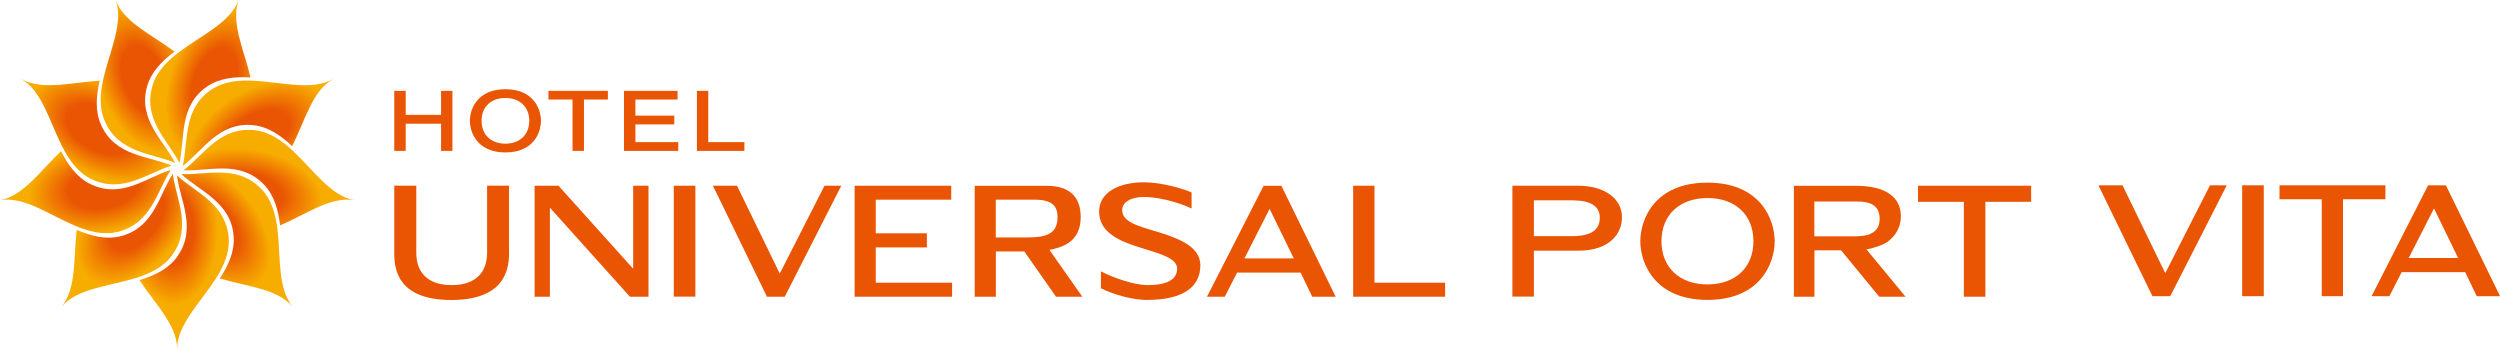 <?xml version="1.0" encoding="UTF-8"?><svg id="_レイヤー_2" xmlns="http://www.w3.org/2000/svg" xmlns:xlink="http://www.w3.org/1999/xlink" viewBox="0 0 290.6 40.55"><defs><style>.cls-1{fill:url(#_名称未設定グラデーション_48-2);}.cls-2{fill:url(#_名称未設定グラデーション_48-6);}.cls-3{fill:url(#_名称未設定グラデーション_48-4);}.cls-4{fill:url(#_名称未設定グラデーション_48-9);}.cls-5{fill:url(#_名称未設定グラデーション_48-5);}.cls-6{fill:url(#_名称未設定グラデーション_48-7);}.cls-7{fill:url(#_名称未設定グラデーション_48-8);}.cls-8{fill:url(#_名称未設定グラデーション_48-3);}.cls-9{fill:#ea5504;}.cls-10{fill:url(#_名称未設定グラデーション_48);}</style><radialGradient id="_名称未設定グラデーション_48" cx="-282.15" cy="-179.33" fx="-282.15" fy="-179.33" r="4.55" gradientTransform="translate(-210.98 673.92) rotate(89.02) scale(2.28 1.35)" gradientUnits="userSpaceOnUse"><stop offset=".4" stop-color="#ea5504"/><stop offset=".85" stop-color="#f7ac00"/></radialGradient><radialGradient id="_名称未設定グラデーション_48-2" cx="-176.43" cy="-509.49" fx="-176.43" fy="-509.49" gradientTransform="translate(-231.02 780.75) rotate(49.02) scale(2.28 1.35)" xlink:href="#_名称未設定グラデーション_48"/><radialGradient id="_名称未設定グラデーション_48-3" cx="116.78" cy="-694.45" fx="116.78" fy="-694.45" gradientTransform="translate(-381.2 906.71) rotate(9.02) scale(2.28 1.35)" xlink:href="#_名称未設定グラデーション_48"/><radialGradient id="_名称未設定グラデーション_48-4" cx="460.29" cy="-647.67" fx="460.29" fy="-647.67" gradientTransform="translate(-419.83 1305.56) rotate(-30.98) scale(2.28 1.35)" xlink:href="#_名称未設定グラデーション_48"/><radialGradient id="_名称未設定グラデーション_48-5" cx="693.35" cy="-391.03" fx="693.35" fy="-391.03" r="4.55" gradientTransform="translate(8.85 1676.16) rotate(-70.98) scale(2.28 1.35)" xlink:href="#_名称未設定グラデーション_48"/><radialGradient id="_名称未設定グラデーション_48-6" cx="706.93" cy="-44.62" fx="706.93" fy="-44.62" r="4.55" gradientTransform="translate(650.14 1492.65) rotate(-110.98) scale(2.28 1.35)" xlink:href="#_名称未設定グラデーション_48"/><radialGradient id="_名称未設定グラデーション_48-7" cx="494.66" cy="229.47" fx="494.66" fy="229.47" r="4.55" gradientTransform="translate(847.47 833) rotate(-150.98) scale(2.28 1.35)" xlink:href="#_名称未設定グラデーション_48"/><radialGradient id="_名称未設定グラデーション_48-8" cx="155.87" cy="302.99" fx="155.87" fy="302.99" r="4.55" gradientTransform="translate(438.82 355.58) rotate(169.02) scale(2.28 1.35)" xlink:href="#_名称未設定グラデーション_48"/><radialGradient id="_名称未設定グラデーション_48-9" cx="-150.91" cy="141.54" fx="-150.91" fy="141.54" r="4.55" gradientTransform="translate(-52.29 413.12) rotate(129.02) scale(2.28 1.35)" xlink:href="#_名称未設定グラデーション_48"/></defs><g id="_レイヤー_1-2"><polygon class="cls-9" points="51.27 10.56 51.27 13.35 47.16 13.35 47.16 10.56 45.83 10.56 45.83 17.54 47.16 17.54 47.16 14.38 51.27 14.38 51.27 17.54 52.59 17.54 52.59 10.56 52.48 10.56 51.27 10.56"/><path class="cls-9" d="M58.75,16.7c-1.68,0-2.77-1.04-2.77-2.66s1.09-2.65,2.77-2.65,2.77,1.05,2.77,2.65-1.08,2.66-2.77,2.66M58.75,10.37c-3.27,0-4.13,2.31-4.13,3.67s.86,3.68,4.13,3.68,4.13-2.31,4.13-3.68-.87-3.67-4.13-3.67"/><polygon class="cls-9" points="63.75 10.56 63.75 11.57 66.55 11.57 66.55 17.54 67.88 17.54 67.88 11.57 70.66 11.57 70.66 10.56 70.56 10.56 63.75 10.56"/><polygon class="cls-9" points="73.86 14.46 78.38 14.46 78.38 13.44 73.86 13.44 73.86 11.57 78.76 11.57 78.76 10.56 78.65 10.56 72.53 10.56 72.53 17.54 78.84 17.54 78.84 16.52 73.86 16.52 73.86 14.46"/><polygon class="cls-9" points="82.33 16.52 82.33 10.56 82.23 10.56 81.01 10.56 81.01 17.54 86.53 17.54 86.53 16.52 82.33 16.52"/><path class="cls-9" d="M252.27,34.43c-2.3,0-1.91,0-2.07,0l-6.28-12.89h2.8l4.97,10.21,5.2-10.21h1.95l-6.57,12.89Z"/><path class="cls-9" d="M260.63,34.43v-12.89h2.51v12.89h-2.51Z"/><path class="cls-9" d="M272.35,23.16v11.27h-2.47v-11.27h-4.91v-1.62h12.31v1.62h-4.93Z"/><path class="cls-9" d="M287.9,34.43l-1.35-2.8h-7.38l-1.43,2.8h-2.07l6.57-12.89h2.07l6.3,12.89h-2.71ZM282.93,24.23l-2.94,5.76h5.74l-2.8-5.76Z"/><path class="cls-9" d="M178.29,23.29h4.48c2.11,0,3.19.67,3.19,2.01,0,1.47-1.04,2.15-3.28,2.15h-4.38v-4.16ZM183.45,21.59h-7.65v12.89h2.5v-5.34h5.16c3.75,0,5.08-2.08,5.08-3.87,0-2.2-2.05-3.68-5.08-3.68"/><path class="cls-9" d="M198.48,33.06c-3.24,0-5.35-1.97-5.35-5.02s2.1-5.02,5.35-5.02,5.34,1.97,5.34,5.02-2.1,5.02-5.34,5.02M198.48,21.23c-6.17,0-7.81,4.28-7.81,6.81s1.65,6.82,7.81,6.82,7.81-4.29,7.81-6.82-1.65-6.81-7.81-6.81"/><polygon class="cls-9" points="235.91 21.59 222.95 21.59 222.95 23.46 228.28 23.46 228.28 34.49 230.78 34.49 230.78 23.46 236.1 23.46 236.1 21.59 235.91 21.59"/><path class="cls-9" d="M217.28,27.25c-.06.02-.14.04-.2.06-.48.12-1.01.16-1.54.16h-4.64v-4.04h5.01c1.11,0,2.58.21,2.58,1.99,0,.86-.33,1.43-1.05,1.75-.05.02-.11.05-.16.08M221.5,34.49l-4.54-5.5c1.05-.19,1.92-.56,2.24-.75.45-.26,1.76-1.25,1.76-3.1,0-2.28-1.85-3.54-5.2-3.54h-7.24v12.89h2.39v-5.39h3.1l4.43,5.39h3.07"/><path class="cls-9" d="M52.46,34.87c-6.07,0-6.63-3.4-6.63-5.36v-7.93h2.56v7.81c0,2.03,1.08,3.75,4.11,3.75s4.12-1.72,4.12-3.75v-7.81h2.55v7.93c0,1.95-.64,5.36-6.71,5.36"/><polygon class="cls-9" points="73.22 34.49 63.92 24.14 63.92 34.49 62.14 34.49 62.14 21.59 64.92 21.59 73.6 31.24 73.6 21.59 75.38 21.59 75.38 34.49 73.22 34.49"/><rect class="cls-9" x="78.32" y="21.59" width="2.51" height="12.89"/><polygon class="cls-9" points="91.22 34.49 89.15 34.49 82.87 21.59 85.67 21.59 90.64 31.8 95.84 21.59 97.79 21.59 91.22 34.49"/><polygon class="cls-9" points="99.34 34.49 99.34 21.59 110.57 21.59 110.57 23.21 101.8 23.21 101.8 27.12 107.74 27.12 107.74 28.76 101.8 28.76 101.8 32.86 110.67 32.86 110.67 34.49 99.34 34.49"/><path class="cls-9" d="M125.81,34.49l-3.83-5.45c2.13-.37,3.64-1.34,3.64-3.83s-1.49-3.61-3.91-3.61h-8.41v12.89h2.46v-5.26h3.31l3.68,5.26h3.08ZM122.93,25.2c0,1.87-1.08,2.4-3.54,2.4h-3.64v-4.39h4.55c2.03,0,2.63.79,2.63,2"/><path class="cls-9" d="M133.39,34.87c-1.98,0-4.22-.76-5.42-1.36v-1.97c1.5.79,3.93,1.6,5.42,1.6,2.17,0,3.44-.6,3.44-1.91,0-1.18-1.83-1.7-4.19-2.42-2.55-.77-4.88-1.8-4.88-4.22,0-2.21,2.27-3.4,5.2-3.4,2.09,0,4.62.76,5.55,1.18v1.87c-.72-.37-3.25-1.34-5.55-1.34-1.55,0-2.52.62-2.52,1.53,0,1.61,2.56,1.98,5.01,2.81,1.95.66,4.08,1.61,4.08,3.6,0,2.55-2.07,4.02-6.14,4.02"/><path class="cls-9" d="M155.26,34.49l-6.31-12.89h-2.07l-6.58,12.89h2.07l1.43-2.8h7.38l1.36,2.8h2.7ZM150.39,30.04h-5.74l2.93-5.76,2.81,5.76"/><polygon class="cls-9" points="157.29 34.49 157.29 21.59 159.77 21.59 159.77 32.86 167.98 32.86 167.98 34.49 157.29 34.49"/><path class="cls-10" d="M20.59,40.55c0-2.77,2.6-5.26,4.38-7.99,1-1.53,1.74-3.13,1.61-4.89,0,0,0,0,0-.01-.3-4.01-3.9-5.29-6.01-7.28.34,2.88,2.37,6.2.02,9.46,0,0,0,0,0,.01-1.03,1.43-2.63,2.18-4.38,2.71,1.78,2.72,4.38,5.22,4.38,7.99Z"/><path class="cls-1" d="M34.03,35.66c-1.78-2.12-1.39-5.71-1.77-8.94-.22-1.81-.68-3.52-1.91-4.78,0,0,0,0,0,0-2.81-2.88-6.39-1.55-9.28-1.71,2.11,1.99,5.79,3.23,6.09,7.24,0,0,0,0,0,.01.13,1.76-.61,3.36-1.61,4.89,3.11.94,6.71,1.18,8.49,3.3Z"/><path class="cls-8" d="M41.18,23.27c-2.72-.48-4.73-3.48-7.1-5.7-1.33-1.25-2.78-2.26-4.53-2.44,0,0,0,0-.01,0-4-.4-5.89,2.92-8.21,4.66,2.9.16,6.51-1.25,9.32,1.63,0,0,0,0,0,0,1.23,1.27,1.69,2.97,1.91,4.78,2.99-1.28,5.9-3.41,8.63-2.93Z"/><path class="cls-3" d="M38.69,9.19c-2.4,1.38-5.86.38-9.11.2-1.82-.1-3.58.06-5.04,1.05,0,0,0,0,0,0-3.32,2.26-2.63,6.02-3.3,8.85,2.32-1.74,4.18-5.15,8.18-4.74,0,0,0,0,.01,0,1.75.18,3.2,1.19,4.53,2.44,1.47-2.9,2.33-6.41,4.72-7.79Z"/><path class="cls-5" d="M27.74,0c-.95,2.6-4.25,4.05-6.85,6-1.46,1.09-2.71,2.34-3.19,4.04,0,0,0,0,0,.01-1.09,3.87,1.85,6.3,3.16,8.89.66-2.82-.1-6.63,3.22-8.89,0,0,0,0,0,0,1.46-.99,3.22-1.15,5.04-1.05C28.38,5.84,26.79,2.6,27.74,0Z"/><path class="cls-2" d="M13.44,0c.95,2.6-.65,5.84-1.39,9-.42,1.78-.57,3.54.16,5.14,0,0,0,0,0,.01,1.65,3.67,5.47,3.64,8.14,4.78-1.31-2.59-4.34-5.01-3.25-8.88,0,0,0,0,0-.01.48-1.7,1.73-2.95,3.19-4.04-2.6-1.95-5.91-3.4-6.85-6Z"/><path class="cls-6" d="M2.48,9.19c2.4,1.38,3.26,4.89,4.72,7.79.82,1.63,1.84,3.07,3.43,3.84,0,0,0,0,.01,0,3.62,1.75,6.53-.73,9.31-1.57-2.67-1.14-6.55-1.05-8.2-4.72,0,0,0,0,0-.01-.72-1.61-.57-3.37-.16-5.14-3.25.18-6.71,1.19-9.11-.2Z"/><path class="cls-7" d="M0,23.27c2.72-.48,5.64,1.65,8.63,2.93,1.68.72,3.38,1.17,5.09.74,0,0,0,0,.01,0,3.9-.99,4.53-4.76,6.12-7.19-2.78.84-5.69,3.41-9.31,1.66,0,0,0,0-.01,0-1.59-.77-2.6-2.21-3.43-3.84-2.37,2.23-4.38,5.22-7.1,5.7Z"/><path class="cls-4" d="M7.15,35.66c1.78-2.12,5.38-2.36,8.49-3.3,1.75-.53,3.34-1.28,4.38-2.71,0,0,0,0,0-.01,2.35-3.26.41-6.56.07-9.44-1.59,2.43-2.17,6.27-6.07,7.26,0,0,0,0-.01,0-1.71.43-3.41-.02-5.09-.74-.39,3.23,0,6.82-1.77,8.94Z"/></g></svg>